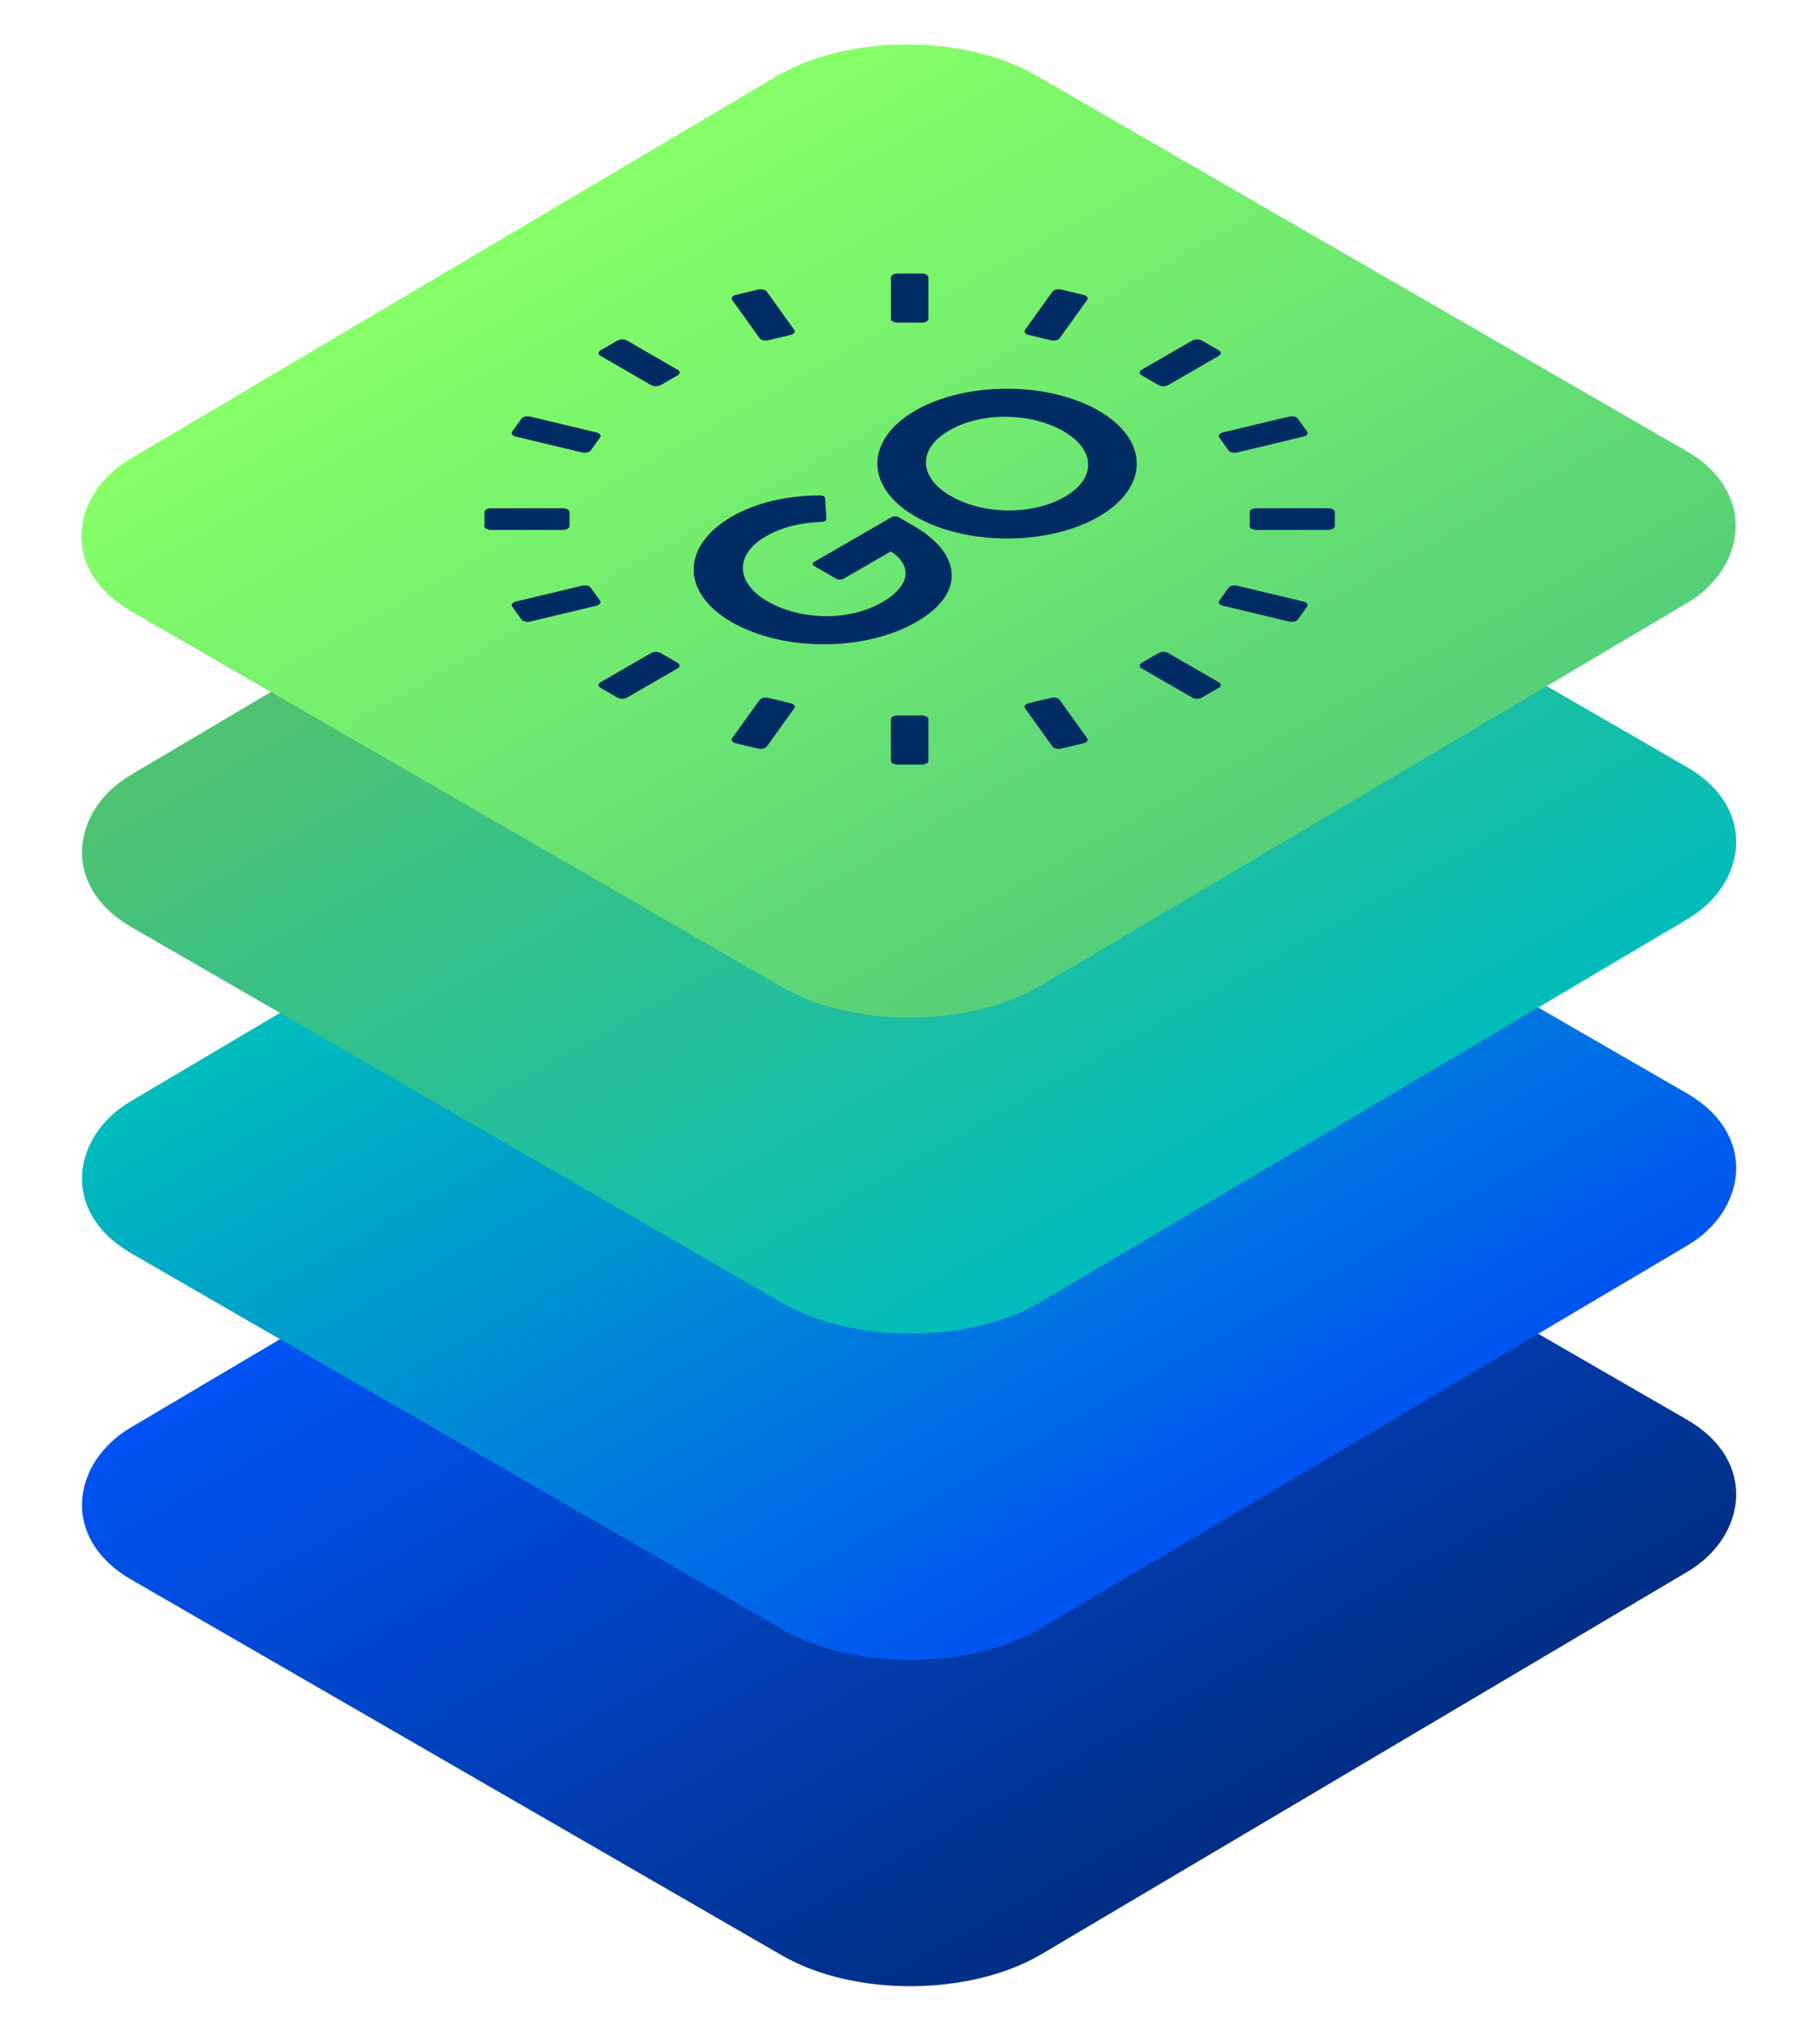 <svg width="242" height="270" viewBox="0 0 242 270" fill="none" xmlns="http://www.w3.org/2000/svg">
<rect width="139.916" height="139.916" rx="20" transform="matrix(0.866 0.5 -0.86 0.509 120.461 128.756)" fill="url(#paint0_linear_340_11623)"/>
<rect width="139.916" height="139.916" rx="20" transform="matrix(0.866 0.5 -0.86 0.509 120.461 85.382)" fill="url(#paint1_linear_340_11623)"/>
<rect width="139.916" height="139.916" rx="20" transform="matrix(0.866 0.5 -0.86 0.509 120.461 42.008)" fill="url(#paint2_linear_340_11623)"/>
<rect width="139.916" height="139.916" rx="20" transform="matrix(0.866 0.5 -0.86 0.509 120.395 0)" fill="url(#paint3_linear_340_11623)"/>
<path d="M90.109 49.883L87.84 51.193C87.493 51.393 86.93 51.393 86.582 51.193L79.842 47.301C79.495 47.101 79.494 46.776 79.842 46.575L82.111 45.265C82.458 45.065 83.021 45.064 83.368 45.265L90.109 49.157C90.457 49.357 90.456 49.682 90.109 49.883Z" fill="#002C63"/>
<path d="M162.064 91.424L159.795 92.735C159.448 92.935 158.885 92.935 158.537 92.735L151.797 88.843C151.45 88.643 151.449 88.318 151.797 88.117L154.066 86.807C154.413 86.607 154.976 86.606 155.324 86.807L162.064 90.698C162.412 90.899 162.411 91.224 162.064 91.424Z" fill="#002C63"/>
<path d="M154.066 51.193L151.797 49.883C151.45 49.682 151.449 49.357 151.797 49.157L158.537 45.265C158.884 45.065 159.447 45.064 159.795 45.265L162.064 46.575C162.411 46.775 162.412 47.1 162.064 47.301L155.324 51.193C154.977 51.393 154.414 51.394 154.066 51.193Z" fill="#002C63"/>
<path d="M82.111 92.735L79.842 91.425C79.495 91.225 79.494 90.9 79.842 90.699L86.582 86.807C86.929 86.607 87.492 86.607 87.84 86.807L90.109 88.118C90.456 88.318 90.457 88.643 90.109 88.844L83.368 92.735C83.022 92.935 82.459 92.936 82.111 92.735Z" fill="#002C63"/>
<path d="M163.349 59.865L162.121 58.153C161.933 57.891 162.148 57.592 162.602 57.483L171.409 55.376C171.863 55.267 172.382 55.392 172.571 55.654L173.799 57.365C173.987 57.627 173.772 57.927 173.319 58.036L164.512 60.142C164.058 60.251 163.537 60.127 163.349 59.865Z" fill="#002C63"/>
<path d="M69.335 82.346L68.107 80.635C67.919 80.372 68.135 80.073 68.588 79.964L77.396 77.858C77.85 77.749 78.368 77.873 78.557 78.135L79.786 79.847C79.974 80.109 79.758 80.408 79.305 80.517L70.498 82.623C70.043 82.732 69.523 82.608 69.335 82.346Z" fill="#002C63"/>
<path d="M166.177 69.927V68.074C166.177 67.79 166.574 67.561 167.065 67.561L176.599 67.561C177.09 67.561 177.487 67.79 177.487 68.074V69.927C177.487 70.211 177.09 70.44 176.599 70.44L167.065 70.44C166.574 70.44 166.176 70.21 166.177 69.927Z" fill="#002C63"/>
<path d="M64.419 69.926V68.073C64.419 67.789 64.816 67.56 65.308 67.56L74.841 67.56C75.332 67.56 75.729 67.789 75.729 68.073V69.926C75.729 70.21 75.332 70.439 74.841 70.439L65.308 70.439C64.817 70.44 64.419 70.21 64.419 69.926Z" fill="#002C63"/>
<path d="M162.123 79.848L163.351 78.136C163.539 77.874 164.059 77.75 164.513 77.859L173.321 79.965C173.775 80.074 173.989 80.374 173.801 80.636L172.573 82.347C172.385 82.609 171.865 82.733 171.411 82.625L162.604 80.519C162.151 80.41 161.935 80.11 162.123 79.848Z" fill="#002C63"/>
<path d="M68.108 57.365L69.336 55.654C69.524 55.391 70.043 55.267 70.498 55.376L79.305 57.482C79.759 57.591 79.974 57.891 79.786 58.153L78.558 59.865C78.37 60.127 77.85 60.251 77.396 60.142L68.588 58.036C68.134 57.927 67.919 57.627 68.108 57.365Z" fill="#002C63"/>
<path d="M136.778 93.478L139.743 92.769C140.197 92.66 140.715 92.784 140.904 93.046L144.553 98.131C144.741 98.393 144.525 98.693 144.072 98.802L141.107 99.511C140.653 99.62 140.134 99.495 139.946 99.234L136.298 94.149C136.109 93.886 136.324 93.586 136.778 93.478Z" fill="#002C63"/>
<path d="M97.834 39.199L100.799 38.49C101.253 38.381 101.772 38.506 101.961 38.767L105.608 43.852C105.796 44.114 105.581 44.414 105.127 44.523L102.163 45.232C101.709 45.34 101.19 45.216 101.001 44.955L97.353 39.869C97.166 39.608 97.382 39.308 97.834 39.199Z" fill="#002C63"/>
<path d="M119.35 95.11L122.56 95.11C123.051 95.11 123.449 95.339 123.449 95.623V101.127C123.449 101.411 123.051 101.64 122.56 101.64L119.35 101.64C118.859 101.64 118.461 101.411 118.461 101.127V95.623C118.46 95.34 118.859 95.11 119.35 95.11Z" fill="#002C63"/>
<path d="M119.35 36.361L122.56 36.361C123.051 36.361 123.449 36.59 123.449 36.873L123.449 42.377C123.449 42.661 123.051 42.891 122.56 42.891L119.35 42.891C118.859 42.891 118.461 42.661 118.461 42.377V36.873C118.46 36.59 118.859 36.361 119.35 36.361Z" fill="#002C63"/>
<path d="M102.162 92.768L105.127 93.477C105.581 93.586 105.795 93.886 105.607 94.148L101.959 99.233C101.771 99.495 101.251 99.619 100.797 99.511L97.832 98.802C97.378 98.693 97.164 98.393 97.352 98.131L100.999 93.046C101.189 92.784 101.709 92.66 102.162 92.768Z" fill="#002C63"/>
<path d="M141.105 38.49L144.07 39.199C144.524 39.308 144.739 39.608 144.551 39.87L140.902 44.955C140.714 45.217 140.195 45.341 139.741 45.233L136.776 44.523C136.322 44.415 136.107 44.115 136.295 43.853L139.944 38.767C140.132 38.506 140.651 38.381 141.105 38.49Z" fill="#002C63"/>
<path d="M119.529 68.772L121.526 69.925C127.717 73.499 128.594 78.775 121.862 82.662C114.961 86.646 104.098 86.625 97.266 82.681C90.534 78.794 90.565 72.562 97.332 68.655C100.616 66.759 104.808 65.862 109.004 65.861C109.478 65.861 109.714 65.997 109.714 66.271L109.883 68.948C109.918 69.201 109.646 69.358 109.204 69.377C106.535 69.474 103.998 70.042 101.832 71.293C97.705 73.675 97.739 77.445 102.036 79.926C106.433 82.464 112.861 82.622 117.294 80.063C121.22 77.796 121.253 75.083 118.446 73.303L112.187 76.916C111.881 77.093 111.473 77.093 111.17 76.918L108.294 75.257C107.988 75.081 107.99 74.847 108.296 74.67L118.511 68.772C118.818 68.597 119.224 68.596 119.529 68.772Z" fill="#002C63"/>
<path d="M121.739 68.667C114.939 64.742 115.008 58.45 121.705 54.584C128.405 50.716 139.3 50.676 146.1 54.602C152.869 58.51 152.8 64.8 146.1 68.668C139.403 72.535 128.508 72.575 121.739 68.667ZM141.396 57.318C137.032 54.798 130.469 54.761 126.241 57.202C122.013 59.643 122.078 63.432 126.442 65.951C130.773 68.452 137.338 68.491 141.567 66.05C145.795 63.609 145.726 59.818 141.396 57.318Z" fill="#002C63"/>
<defs>
<linearGradient id="paint0_linear_340_11623" x1="139.493" y1="140.47" x2="1.422" y2="136.942" gradientUnits="userSpaceOnUse">
<stop stop-color="#012E84"/>
<stop offset="1" stop-color="#0053F2"/>
</linearGradient>
<linearGradient id="paint1_linear_340_11623" x1="139.493" y1="140.47" x2="1.422" y2="136.942" gradientUnits="userSpaceOnUse">
<stop stop-color="#0053F2"/>
<stop offset="1" stop-color="#00BCBC"/>
</linearGradient>
<linearGradient id="paint2_linear_340_11623" x1="139.493" y1="140.47" x2="1.422" y2="136.942" gradientUnits="userSpaceOnUse">
<stop stop-color="#00BCBC"/>
<stop offset="1" stop-color="#4FC371"/>
</linearGradient>
<linearGradient id="paint3_linear_340_11623" x1="139.493" y1="140.47" x2="1.422" y2="136.942" gradientUnits="userSpaceOnUse">
<stop stop-color="#55CF79"/>
<stop offset="1" stop-color="#86FF68"/>
</linearGradient>
</defs>
</svg>
